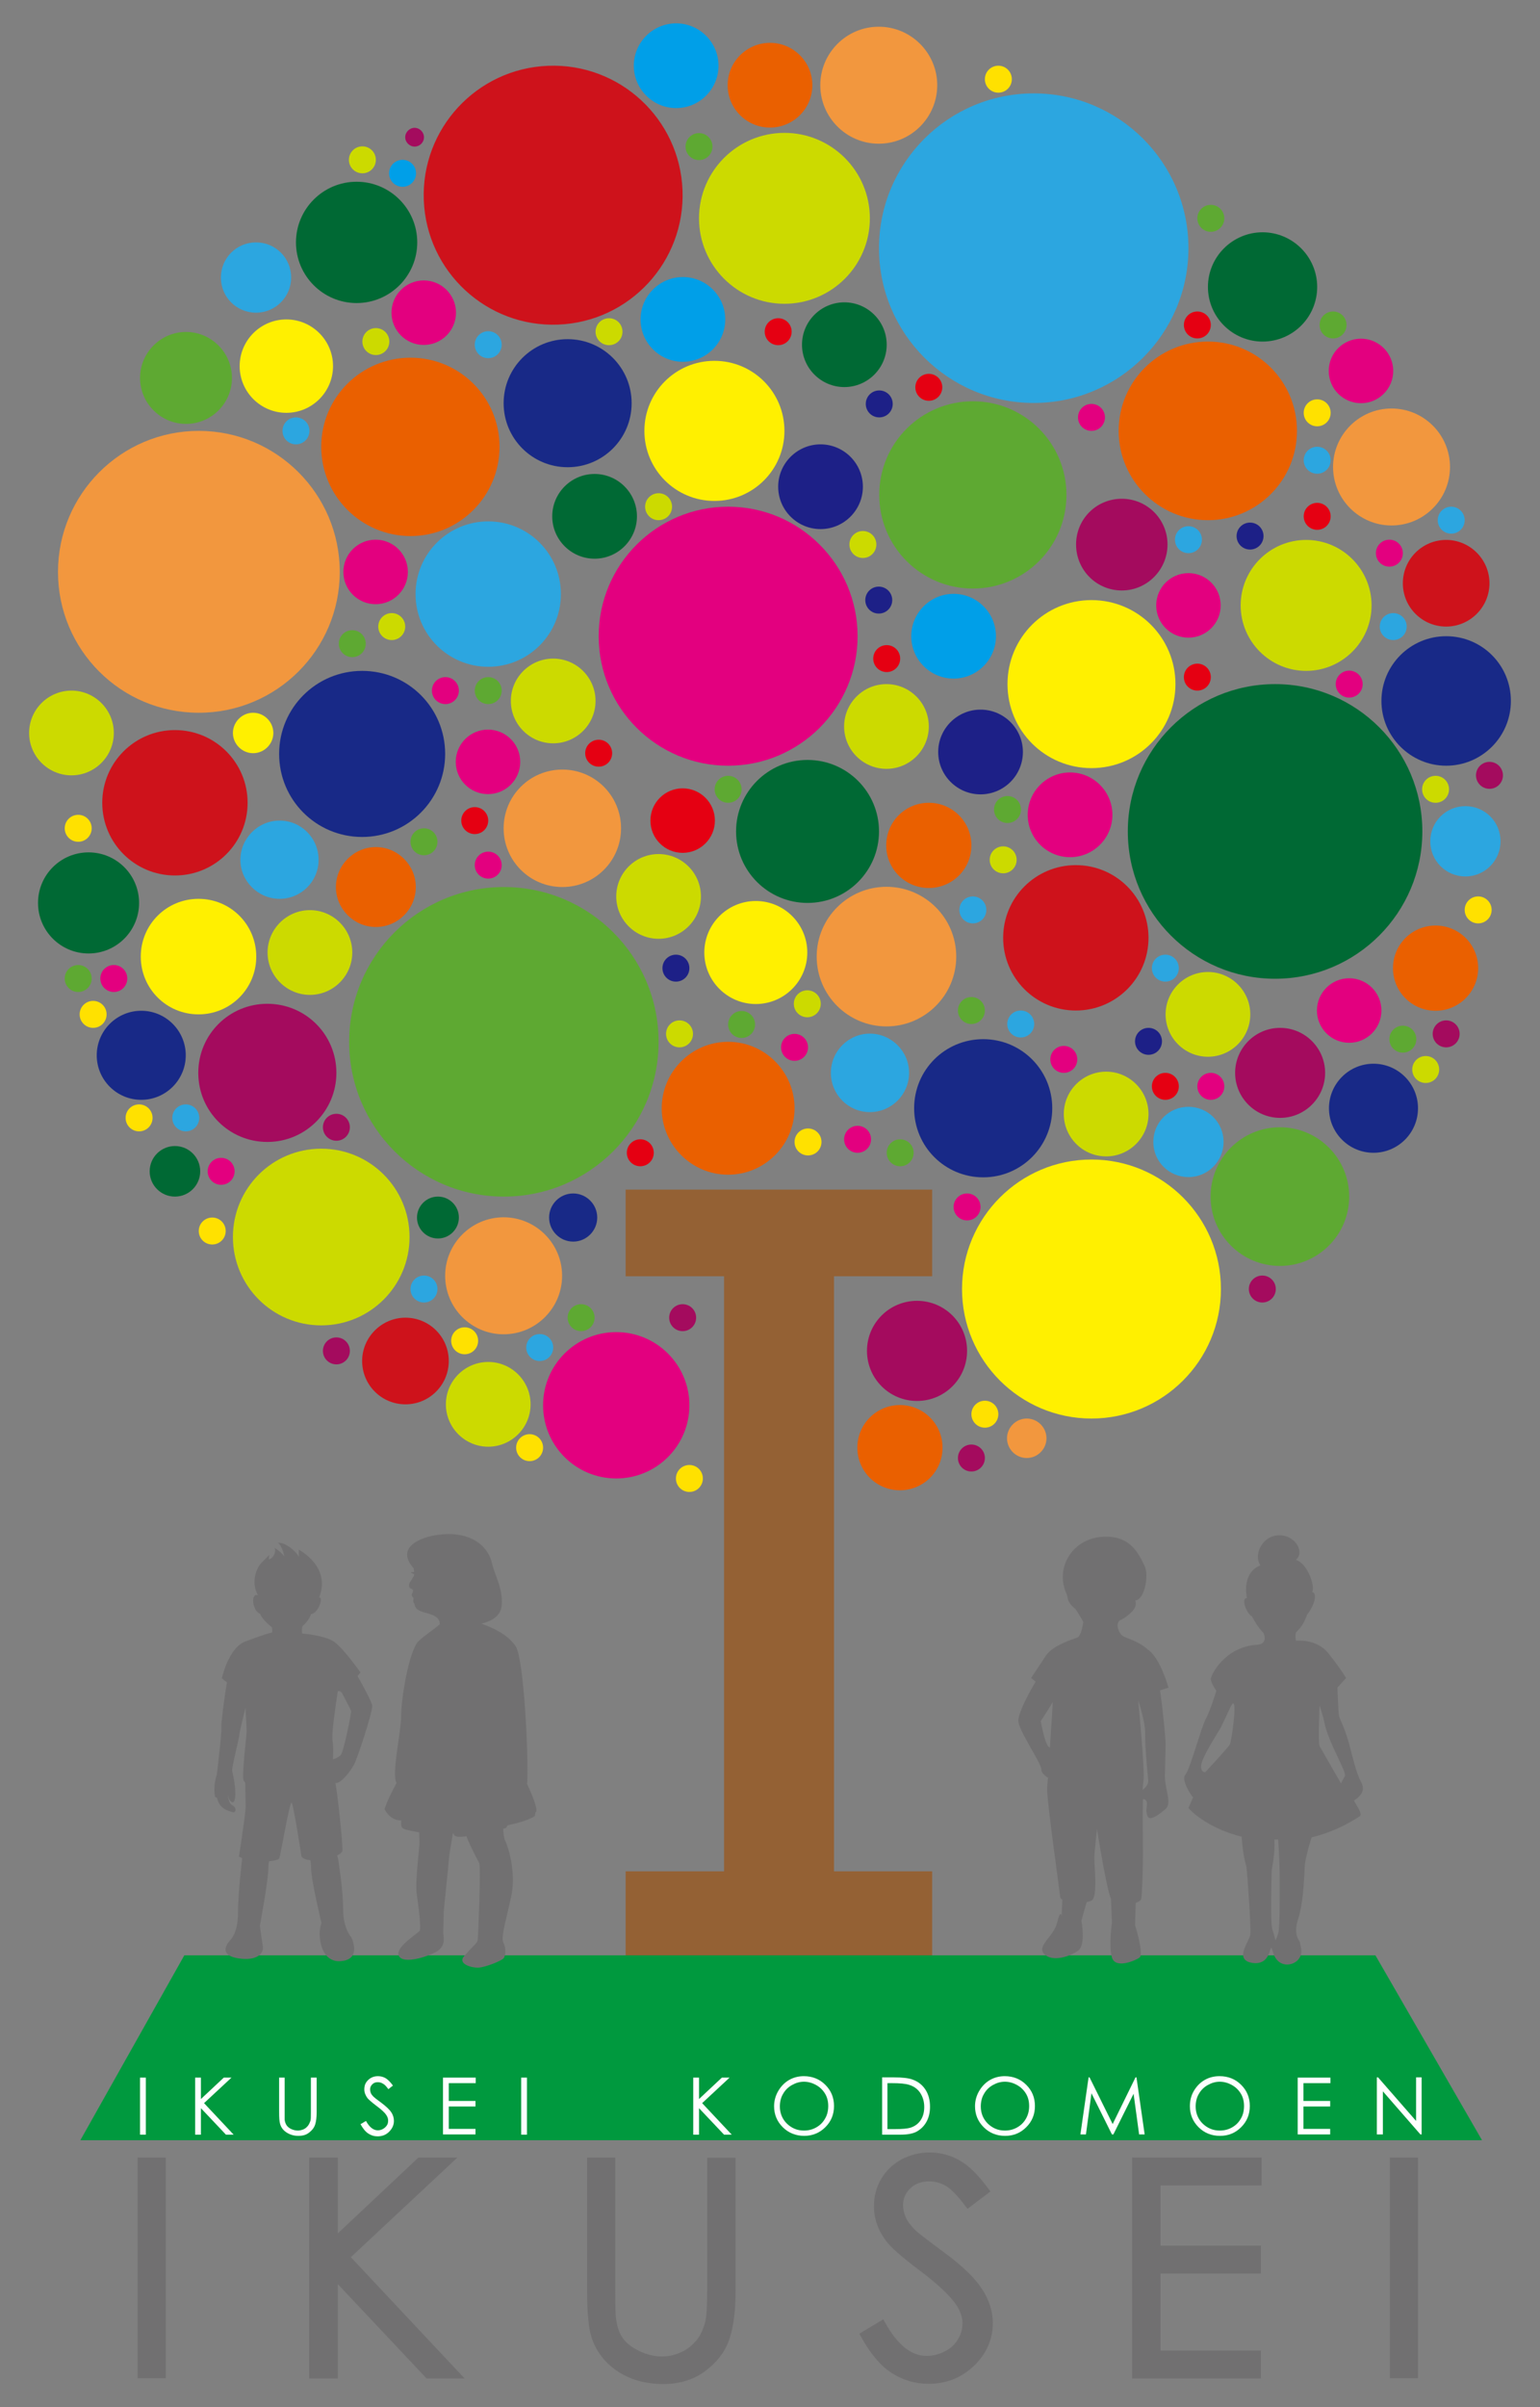 <?xml version="1.0" encoding="UTF-8"?>
<svg id="_レイヤー_1" data-name="レイヤー 1" xmlns="http://www.w3.org/2000/svg" viewBox="0 0 64 100">
  <rect x="0" y="0" width="64" height="100" fill="#808080" stroke="none"/>
  <defs>
    <style>
      .cls-1 {
        fill: #5ea932;
      }

      .cls-1, .cls-2, .cls-3, .cls-4, .cls-5, .cls-6, .cls-7, .cls-8, .cls-9, .cls-10, .cls-11, .cls-12, .cls-13, .cls-14, .cls-15, .cls-16, .cls-17, .cls-18, .cls-19 {
        stroke-width: 0px;
      }

      .cls-2 {
        fill: #717071;
      }

      .cls-3 {
        fill: #a40b5e;
      }

      .cls-4 {
        fill: #2ca6e0;
      }

      .cls-5 {
        fill: #182987;
      }

      .cls-6 {
        fill: #1d2087;
      }

      .cls-7 {
        fill: #e50012;
      }

      .cls-8 {
        fill: #ce121b;
      }

      .cls-9 {
        fill: #ccda00;
      }

      .cls-10 {
        fill: #e3007f;
      }

      .cls-11 {
        fill: #946134;
      }

      .cls-12 {
        fill: #fff;
      }

      .cls-13 {
        fill: #fff000;
      }

      .cls-14 {
        fill: #ffe100;
      }

      .cls-15 {
        fill: #ea6000;
      }

      .cls-16 {
        fill: #f2973e;
      }

      .cls-17 {
        fill: #00993e;
      }

      .cls-18 {
        fill: #009fe8;
      }

      .cls-19 {
        fill: #006934;
      }
    </style>
  </defs>
  <polygon class="cls-11" points="38.74 53.02 38.74 49.42 26 49.42 26 53.02 30.09 53.02 30.09 77.74 26 77.74 26 81.33 38.74 81.33 38.74 77.74 34.66 77.74 34.66 53.02 38.74 53.02"/>
  <path class="cls-5" d="m7.72,43.84c0,1.02-.83,1.85-1.85,1.85s-1.85-.83-1.85-1.85.83-1.85,1.85-1.85,1.85.83,1.85,1.85Z"/>
  <path class="cls-19" d="m8.32,48.66c0,.58-.47,1.05-1.05,1.05s-1.05-.47-1.05-1.05.47-1.05,1.05-1.05,1.05.47,1.05,1.05Z"/>
  <path class="cls-9" d="m17.02,51.39c0,2.03-1.64,3.67-3.67,3.67s-3.67-1.64-3.67-3.67,1.64-3.67,3.67-3.67,3.67,1.64,3.67,3.67Z"/>
  <path class="cls-3" d="m13.98,44.57c0,1.58-1.28,2.87-2.87,2.87s-2.87-1.28-2.87-2.87,1.28-2.87,2.87-2.87,2.87,1.28,2.87,2.87Z"/>
  <path class="cls-4" d="m49.39,10.31c0,3.55-2.88,6.43-6.43,6.43s-6.43-2.88-6.43-6.43,2.88-6.43,6.43-6.43,6.43,2.88,6.43,6.43Z"/>
  <path class="cls-19" d="m59.11,34.54c0,3.38-2.74,6.12-6.12,6.12s-6.12-2.74-6.12-6.12,2.74-6.12,6.12-6.12,6.12,2.74,6.12,6.12Z"/>
  <path class="cls-1" d="m27.37,43.28c0,3.55-2.88,6.43-6.43,6.43s-6.43-2.88-6.43-6.43,2.88-6.43,6.43-6.43,6.43,2.88,6.43,6.43Z"/>
  <path class="cls-16" d="m14.12,23.76c0,3.23-2.62,5.85-5.86,5.85s-5.85-2.62-5.85-5.85,2.62-5.86,5.85-5.86,5.86,2.62,5.86,5.86Z"/>
  <path class="cls-10" d="m35.64,26.43c0,2.97-2.41,5.38-5.38,5.38s-5.38-2.41-5.38-5.38,2.41-5.38,5.38-5.38,5.38,2.41,5.38,5.38Z"/>
  <path class="cls-4" d="m18.18,53.55c0,.31-.25.56-.56.56s-.56-.25-.56-.56.25-.56.56-.56.56.25.56.56Z"/>
  <circle class="cls-8" cx="22.99" cy="8.11" r="5.38" transform="translate(-.3 .9) rotate(-2.23)"/>
  <path class="cls-13" d="m50.74,53.55c0,2.97-2.41,5.38-5.38,5.38s-5.38-2.41-5.38-5.38,2.41-5.38,5.38-5.38,5.38,2.41,5.38,5.38Z"/>
  <path class="cls-19" d="m54.74,11.92c0,1.26-1.02,2.27-2.27,2.27s-2.27-1.02-2.27-2.27,1.02-2.27,2.27-2.27,2.27,1.02,2.27,2.27Z"/>
  <path class="cls-19" d="m5.78,37.51c0,1.16-.94,2.1-2.1,2.1s-2.1-.94-2.1-2.1.94-2.1,2.1-2.1,2.1.94,2.1,2.1Z"/>
  <path class="cls-15" d="m40.37,35.12c0,.98-.79,1.77-1.77,1.77s-1.77-.79-1.77-1.77.79-1.77,1.77-1.77,1.77.79,1.77,1.77Z"/>
  <path class="cls-19" d="m17.34,10.07c0,1.39-1.13,2.52-2.52,2.52s-2.52-1.13-2.52-2.52,1.13-2.52,2.52-2.52,2.52,1.13,2.52,2.52Z"/>
  <path class="cls-15" d="m61.43,40.22c0,.97-.79,1.77-1.77,1.77s-1.77-.79-1.77-1.77.79-1.77,1.77-1.77,1.77.79,1.77,1.77Z"/>
  <path class="cls-15" d="m39.17,60.14c0,.98-.79,1.77-1.77,1.77s-1.77-.79-1.77-1.77.79-1.77,1.77-1.77,1.77.79,1.77,1.77Z"/>
  <path class="cls-15" d="m33.02,46.04c0,1.52-1.24,2.76-2.76,2.76s-2.76-1.24-2.76-2.76,1.24-2.76,2.76-2.76,2.76,1.24,2.76,2.76Z"/>
  <path class="cls-15" d="m17.28,36.85c0,.92-.75,1.66-1.66,1.66s-1.66-.75-1.66-1.66.75-1.66,1.66-1.66,1.66.75,1.66,1.66Z"/>
  <path class="cls-15" d="m20.76,18.56c0,2.05-1.66,3.71-3.7,3.71s-3.71-1.66-3.71-3.71,1.66-3.7,3.71-3.7,3.7,1.66,3.7,3.7Z"/>
  <path class="cls-15" d="m53.9,17.9c0,2.05-1.66,3.71-3.7,3.71s-3.71-1.66-3.71-3.71,1.66-3.71,3.71-3.71,3.7,1.66,3.7,3.71Z"/>
  <path class="cls-19" d="m36.53,34.54c0,1.64-1.33,2.97-2.97,2.97s-2.97-1.33-2.97-2.97,1.33-2.97,2.97-2.97,2.97,1.33,2.97,2.97Z"/>
  <path class="cls-19" d="m19.07,50.58c0,.48-.39.87-.87.87s-.87-.39-.87-.87.39-.87.87-.87.87.39.87.87Z"/>
  <path class="cls-10" d="m28.65,58.38c0,1.68-1.36,3.04-3.04,3.04s-3.04-1.36-3.04-3.04,1.36-3.04,3.04-3.04,3.04,1.36,3.04,3.04Z"/>
  <path class="cls-10" d="m57.9,15.41c0,.74-.6,1.34-1.34,1.34s-1.34-.6-1.34-1.34.6-1.34,1.34-1.34,1.34.6,1.34,1.34Z"/>
  <path class="cls-10" d="m16.95,23.76c0,.74-.6,1.34-1.34,1.34s-1.34-.6-1.34-1.34.6-1.34,1.34-1.34,1.34.6,1.34,1.34Z"/>
  <path class="cls-10" d="m18.95,12.99c0,.74-.6,1.34-1.34,1.34s-1.34-.6-1.34-1.34.6-1.34,1.34-1.34,1.34.6,1.34,1.34Z"/>
  <path class="cls-10" d="m21.62,31.65c0,.74-.6,1.34-1.34,1.34s-1.34-.6-1.34-1.34.6-1.34,1.34-1.34,1.34.6,1.34,1.34Z"/>
  <path class="cls-10" d="m50.73,25.15c0,.74-.6,1.34-1.34,1.34s-1.34-.6-1.34-1.34.6-1.34,1.34-1.34,1.34.6,1.34,1.34Z"/>
  <path class="cls-7" d="m29.71,34.09c0,.74-.6,1.34-1.34,1.34s-1.34-.6-1.34-1.34.6-1.34,1.34-1.34,1.34.6,1.34,1.34Z"/>
  <path class="cls-10" d="m57.41,41.98c0,.74-.6,1.34-1.34,1.34s-1.34-.6-1.34-1.34.6-1.34,1.34-1.34,1.34.6,1.34,1.34Z"/>
  <path class="cls-5" d="m43.73,46.04c0,1.58-1.28,2.87-2.87,2.87s-2.87-1.28-2.87-2.87,1.28-2.87,2.87-2.87,2.87,1.28,2.87,2.87Z"/>
  <path class="cls-5" d="m24.82,50.58c0,.55-.45,1-1,1s-1-.45-1-1,.45-1,1-1,1,.45,1,1Z"/>
  <path class="cls-5" d="m58.93,46.04c0,1.02-.83,1.85-1.85,1.85s-1.85-.83-1.85-1.85.83-1.85,1.85-1.85,1.85.83,1.85,1.85Z"/>
  <path class="cls-5" d="m26.25,16.75c0,1.47-1.19,2.66-2.66,2.66s-2.66-1.19-2.66-2.66,1.19-2.66,2.66-2.66,2.66,1.19,2.66,2.66Z"/>
  <path class="cls-5" d="m62.79,29.12c0,1.49-1.21,2.69-2.69,2.69s-2.69-1.21-2.69-2.69,1.2-2.69,2.69-2.69,2.69,1.2,2.69,2.69Z"/>
  <path class="cls-5" d="m18.5,31.32c0,1.9-1.54,3.45-3.45,3.45s-3.45-1.54-3.45-3.45,1.54-3.45,3.45-3.45,3.45,1.54,3.45,3.45Z"/>
  <path class="cls-16" d="m60.26,19.4c0,1.34-1.09,2.43-2.43,2.43s-2.43-1.09-2.43-2.43,1.09-2.43,2.43-2.43,2.43,1.09,2.43,2.43Z"/>
  <path class="cls-16" d="m39.74,39.74c0,1.6-1.3,2.9-2.9,2.9s-2.9-1.3-2.9-2.9,1.3-2.9,2.9-2.9,2.9,1.3,2.9,2.9Z"/>
  <path class="cls-16" d="m23.36,53c0,1.34-1.09,2.43-2.43,2.43s-2.43-1.09-2.43-2.43,1.09-2.43,2.43-2.43,2.43,1.09,2.43,2.43Z"/>
  <path class="cls-16" d="m43.49,59.75c0,.45-.37.82-.82.82s-.82-.37-.82-.82.37-.82.82-.82.82.37.82.82Z"/>
  <path class="cls-16" d="m38.95,3.54c0,1.34-1.09,2.43-2.43,2.43s-2.43-1.09-2.43-2.43,1.09-2.43,2.43-2.43,2.43,1.09,2.43,2.43Z"/>
  <path class="cls-16" d="m25.81,34.41c0,1.35-1.09,2.44-2.44,2.44s-2.44-1.09-2.44-2.44,1.09-2.44,2.44-2.44,2.44,1.09,2.44,2.44Z"/>
  <path class="cls-13" d="m33.55,39.57c0,1.18-.96,2.14-2.14,2.14s-2.14-.96-2.14-2.14.96-2.14,2.14-2.14,2.14.96,2.14,2.14Z"/>
  <path class="cls-13" d="m13.84,15.21c0,1.07-.87,1.94-1.94,1.94s-1.94-.87-1.94-1.94.87-1.94,1.94-1.94,1.94.87,1.94,1.94Z"/>
  <path class="cls-13" d="m48.85,28.42c0,1.93-1.56,3.49-3.49,3.49s-3.49-1.56-3.49-3.49,1.56-3.49,3.49-3.49,3.49,1.56,3.49,3.49Z"/>
  <path class="cls-13" d="m43.7,27.58c0,.46-.38.84-.84.84s-.84-.38-.84-.84.38-.84.84-.84.84.38.84.84Z"/>
  <path class="cls-13" d="m11.36,30.45c0,.46-.38.84-.84.84s-.84-.38-.84-.84.38-.84.84-.84.84.38.84.84Z"/>
  <path class="cls-13" d="m10.65,39.74c0,1.33-1.07,2.4-2.4,2.4s-2.4-1.07-2.4-2.4,1.07-2.4,2.4-2.4,2.4,1.07,2.4,2.4Z"/>
  <path class="cls-9" d="m36.15,9.07c0,1.96-1.59,3.55-3.55,3.55s-3.55-1.59-3.55-3.55,1.59-3.55,3.55-3.55,3.55,1.59,3.55,3.55Z"/>
  <path class="cls-9" d="m34.11,41.7c0,.31-.25.56-.56.56s-.56-.25-.56-.56.25-.56.56-.56.56.25.56.56Z"/>
  <path class="cls-9" d="m59.81,44.43c0,.31-.25.56-.56.56s-.56-.25-.56-.56.25-.56.56-.56.56.25.56.56Z"/>
  <path class="cls-9" d="m60.22,32.79c0,.31-.25.56-.56.56s-.56-.25-.56-.56.25-.56.56-.56.56.25.56.56Z"/>
  <path class="cls-9" d="m4.73,30.45c0,.97-.79,1.76-1.76,1.76s-1.76-.79-1.76-1.76.79-1.76,1.76-1.76,1.76.79,1.76,1.76Z"/>
  <path class="cls-9" d="m14.64,39.57c0,.97-.79,1.76-1.76,1.76s-1.76-.79-1.76-1.76.79-1.76,1.76-1.76,1.76.79,1.76,1.76Z"/>
  <path class="cls-9" d="m57,25.15c0,1.5-1.22,2.72-2.72,2.72s-2.72-1.22-2.72-2.72,1.22-2.72,2.72-2.72,2.72,1.22,2.72,2.72Z"/>
  <path class="cls-1" d="m44.32,20.56c0,2.15-1.74,3.89-3.89,3.89s-3.89-1.74-3.89-3.89,1.74-3.89,3.89-3.89,3.89,1.74,3.89,3.89Z"/>
  <path class="cls-1" d="m56.07,49.71c0,1.59-1.29,2.88-2.88,2.88s-2.88-1.29-2.88-2.88,1.29-2.88,2.88-2.88,2.88,1.29,2.88,2.88Z"/>
  <path class="cls-1" d="m9.64,15.7c0,1.06-.86,1.91-1.91,1.91s-1.91-.86-1.91-1.91.86-1.91,1.91-1.91,1.91.86,1.91,1.91Z"/>
  <path class="cls-3" d="m55.07,44.57c0,1.03-.84,1.87-1.87,1.87s-1.87-.84-1.87-1.87.84-1.87,1.87-1.87,1.87.84,1.87,1.87Z"/>
  <path class="cls-3" d="m40.19,56.12c0,1.15-.93,2.08-2.08,2.08s-2.08-.93-2.08-2.08.93-2.08,2.08-2.08,2.08.93,2.08,2.08Z"/>
  <path class="cls-3" d="m48.52,22.62c0,1.05-.85,1.91-1.9,1.91s-1.9-.85-1.9-1.91.85-1.9,1.9-1.9,1.9.85,1.9,1.9Z"/>
  <path class="cls-8" d="m47.73,38.96c0,1.67-1.35,3.02-3.02,3.02s-3.02-1.35-3.02-3.02,1.35-3.02,3.02-3.02,3.02,1.35,3.02,3.02Z"/>
  <path class="cls-8" d="m10.29,33.35c0,1.67-1.35,3.02-3.02,3.02s-3.02-1.35-3.02-3.02,1.35-3.02,3.02-3.02,3.02,1.35,3.02,3.02Z"/>
  <path class="cls-8" d="m18.65,56.54c0,.99-.8,1.8-1.8,1.8s-1.8-.81-1.8-1.8.81-1.8,1.8-1.8,1.8.8,1.8,1.8Z"/>
  <path class="cls-8" d="m61.9,24.23c0,.99-.81,1.8-1.8,1.8s-1.8-.8-1.8-1.8.81-1.8,1.8-1.8,1.8.81,1.8,1.8Z"/>
  <path class="cls-4" d="m23.31,24.68c0,1.67-1.35,3.02-3.02,3.02s-3.02-1.35-3.02-3.02,1.35-3.02,3.02-3.02,3.02,1.35,3.02,3.02Z"/>
  <path class="cls-4" d="m13.24,35.72c0,.9-.73,1.62-1.62,1.62s-1.63-.73-1.63-1.62.73-1.63,1.63-1.63,1.62.73,1.62,1.63Z"/>
  <path class="cls-4" d="m37.78,44.57c0,.9-.73,1.63-1.63,1.63s-1.62-.73-1.62-1.63.73-1.63,1.62-1.63,1.63.73,1.63,1.63Z"/>
  <path class="cls-4" d="m62.36,34.95c0,.8-.65,1.46-1.46,1.46s-1.46-.65-1.46-1.46.65-1.46,1.46-1.46,1.46.65,1.46,1.46Z"/>
  <path class="cls-4" d="m50.85,47.44c0,.8-.65,1.46-1.46,1.46s-1.46-.65-1.46-1.46.65-1.46,1.46-1.46,1.46.65,1.46,1.46Z"/>
  <path class="cls-4" d="m12.1,11.53c0,.8-.65,1.46-1.46,1.46s-1.46-.65-1.46-1.46.65-1.46,1.46-1.46,1.46.65,1.46,1.46Z"/>
  <path class="cls-13" d="m32.6,17.9c0,1.61-1.3,2.91-2.91,2.91s-2.91-1.3-2.91-2.91,1.3-2.91,2.91-2.91,2.91,1.3,2.91,2.91Z"/>
  <path class="cls-9" d="m27.93,21.05c0,.31-.25.56-.56.56s-.56-.25-.56-.56.25-.56.56-.56.56.25.56.56Z"/>
  <path class="cls-9" d="m42.25,35.72c0,.31-.25.56-.56.56s-.56-.25-.56-.56.25-.56.56-.56.56.25.56.56Z"/>
  <path class="cls-9" d="m36.42,22.62c0,.31-.25.56-.56.56s-.56-.25-.56-.56.25-.56.56-.56.56.25.56.56Z"/>
  <path class="cls-6" d="m37.08,24.93c0,.31-.25.56-.56.56s-.56-.25-.56-.56.25-.56.56-.56.56.25.56.56Z"/>
  <path class="cls-6" d="m37.1,16.78c0,.31-.25.56-.56.56s-.56-.25-.56-.56.25-.56.56-.56.56.25.56.56Z"/>
  <path class="cls-6" d="m48.29,43.26c0,.31-.25.56-.56.56s-.56-.25-.56-.56.25-.56.56-.56.56.25.56.56Z"/>
  <path class="cls-6" d="m28.65,40.22c0,.31-.25.56-.56.56s-.56-.25-.56-.56.25-.56.56-.56.56.25.56.56Z"/>
  <path class="cls-6" d="m52.51,22.27c0,.31-.25.56-.56.56s-.56-.25-.56-.56.25-.56.56-.56.56.25.56.56Z"/>
  <path class="cls-9" d="m25.87,13.78c0,.31-.25.56-.56.56s-.56-.25-.56-.56.25-.56.56-.56.56.25.56.56Z"/>
  <path class="cls-9" d="m16.18,14.19c0,.31-.25.56-.56.56s-.56-.25-.56-.56.25-.56.56-.56.56.25.56.56Z"/>
  <path class="cls-9" d="m16.84,26.03c0,.31-.25.56-.56.56s-.56-.25-.56-.56.25-.56.56-.56.56.25.56.56Z"/>
  <path class="cls-9" d="m28.8,42.95c0,.31-.25.56-.56.56s-.56-.25-.56-.56.25-.56.56-.56.56.25.56.56Z"/>
  <path class="cls-9" d="m15.62,6.64c0,.31-.25.56-.56.56s-.56-.25-.56-.56.25-.56.56-.56.56.25.56.56Z"/>
  <path class="cls-18" d="m17.29,7.2c0,.31-.25.56-.56.56s-.56-.25-.56-.56.25-.56.56-.56.56.25.56.56Z"/>
  <path class="cls-3" d="m17.62,5.7c0,.22-.18.39-.39.39s-.39-.18-.39-.39.18-.39.39-.39.39.18.39.39Z"/>
  <path class="cls-3" d="m53.02,53.55c0,.31-.25.56-.56.56s-.56-.25-.56-.56.25-.56.56-.56.56.25.56.56Z"/>
  <path class="cls-3" d="m60.66,42.95c0,.31-.25.56-.56.56s-.56-.25-.56-.56.25-.56.56-.56.56.25.56.56Z"/>
  <path class="cls-3" d="m62.46,32.21c0,.31-.25.56-.56.56s-.56-.25-.56-.56.25-.56.56-.56.56.25.56.56Z"/>
  <path class="cls-1" d="m58.86,43.17c0,.31-.25.56-.56.56s-.56-.25-.56-.56.25-.56.56-.56.56.25.56.56Z"/>
  <path class="cls-1" d="m3.81,40.65c0,.31-.25.56-.56.56s-.56-.25-.56-.56.25-.56.56-.56.56.25.56.56Z"/>
  <path class="cls-3" d="m40.93,60.57c0,.31-.25.56-.56.56s-.56-.25-.56-.56.25-.56.56-.56.56.25.56.56Z"/>
  <path class="cls-3" d="m28.93,54.74c0,.31-.25.56-.56.56s-.56-.25-.56-.56.25-.56.56-.56.56.25.56.56Z"/>
  <path class="cls-3" d="m14.54,56.12c0,.31-.25.56-.56.56s-.56-.25-.56-.56.25-.56.56-.56.56.25.56.56Z"/>
  <path class="cls-3" d="m14.54,46.83c0,.31-.25.56-.56.56s-.56-.25-.56-.56.25-.56.56-.56.56.25.56.56Z"/>
  <path class="cls-9" d="m38.6,30.18c0,.97-.79,1.76-1.76,1.76s-1.76-.79-1.76-1.76.79-1.76,1.76-1.76,1.76.79,1.76,1.76Z"/>
  <path class="cls-9" d="m29.13,37.24c0,.97-.79,1.76-1.76,1.76s-1.76-.79-1.76-1.76.79-1.76,1.76-1.76,1.76.79,1.76,1.76Z"/>
  <path class="cls-9" d="m22.05,58.34c0,.97-.79,1.76-1.76,1.76s-1.76-.79-1.76-1.76.79-1.76,1.76-1.76,1.76.79,1.76,1.76Z"/>
  <path class="cls-10" d="m46.23,33.85c0,.97-.79,1.76-1.76,1.76s-1.76-.79-1.76-1.76.79-1.76,1.76-1.76,1.76.79,1.76,1.76Z"/>
  <path class="cls-18" d="m41.39,26.43c0,.97-.79,1.76-1.76,1.76s-1.76-.79-1.76-1.76.79-1.76,1.76-1.76,1.76.79,1.76,1.76Z"/>
  <path class="cls-18" d="m30.14,13.27c0,.97-.79,1.76-1.76,1.76s-1.76-.79-1.76-1.76.79-1.76,1.76-1.76,1.76.79,1.76,1.76Z"/>
  <path class="cls-18" d="m29.86,2.73c0,.97-.79,1.76-1.76,1.76s-1.76-.79-1.76-1.76.79-1.76,1.76-1.76,1.76.79,1.76,1.76Z"/>
  <path class="cls-15" d="m33.76,3.54c0,.97-.79,1.76-1.76,1.76s-1.76-.79-1.76-1.76.79-1.76,1.76-1.76,1.76.79,1.76,1.76Z"/>
  <path class="cls-6" d="m35.86,20.22c0,.97-.79,1.76-1.76,1.76s-1.76-.79-1.76-1.76.79-1.76,1.76-1.76,1.76.79,1.76,1.76Z"/>
  <path class="cls-6" d="m42.51,31.24c0,.97-.79,1.76-1.76,1.76s-1.76-.79-1.76-1.76.79-1.76,1.76-1.76,1.76.79,1.76,1.76Z"/>
  <path class="cls-19" d="m36.85,14.32c0,.97-.79,1.76-1.76,1.76s-1.76-.79-1.76-1.76.79-1.76,1.76-1.76,1.76.79,1.76,1.76Z"/>
  <path class="cls-19" d="m26.47,21.45c0,.97-.79,1.76-1.76,1.76s-1.76-.79-1.76-1.76.79-1.76,1.76-1.76,1.76.79,1.76,1.76Z"/>
  <path class="cls-9" d="m51.96,42.14c0,.97-.79,1.76-1.76,1.76s-1.76-.79-1.76-1.76.79-1.76,1.76-1.76,1.76.79,1.76,1.76Z"/>
  <path class="cls-9" d="m47.73,46.28c0,.97-.79,1.76-1.76,1.76s-1.76-.79-1.76-1.76.79-1.76,1.76-1.76,1.76.79,1.76,1.76Z"/>
  <path class="cls-9" d="m24.75,29.12c0,.97-.79,1.76-1.76,1.76s-1.76-.79-1.76-1.76.79-1.76,1.76-1.76,1.76.79,1.76,1.76Z"/>
  <path class="cls-1" d="m42.43,33.63c0,.31-.25.56-.56.56s-.56-.25-.56-.56.25-.56.56-.56.56.25.56.56Z"/>
  <path class="cls-1" d="m20.85,28.69c0,.31-.25.56-.56.56s-.56-.25-.56-.56.25-.56.56-.56.56.25.56.56Z"/>
  <path class="cls-1" d="m30.82,32.79c0,.31-.25.56-.56.56s-.56-.25-.56-.56.25-.56.56-.56.56.25.56.56Z"/>
  <path class="cls-1" d="m50.88,9.07c0,.31-.25.56-.56.56s-.56-.25-.56-.56.25-.56.56-.56.56.25.56.56Z"/>
  <path class="cls-14" d="m55.3,17.15c0,.31-.25.56-.56.56s-.56-.25-.56-.56.25-.56.56-.56.56.25.56.56Z"/>
  <path class="cls-14" d="m61.99,37.8c0,.31-.25.56-.56.56s-.56-.25-.56-.56.25-.56.56-.56.56.25.56.56Z"/>
  <path class="cls-14" d="m41.49,58.75c0,.31-.25.56-.56.56s-.56-.25-.56-.56.25-.56.56-.56.56.25.56.56Z"/>
  <path class="cls-14" d="m29.21,61.42c0,.31-.25.56-.56.56s-.56-.25-.56-.56.25-.56.56-.56.56.25.56.56Z"/>
  <path class="cls-14" d="m22.57,60.14c0,.31-.25.56-.56.56s-.56-.25-.56-.56.25-.56.56-.56.56.25.56.56Z"/>
  <path class="cls-14" d="m19.87,55.7c0,.31-.25.56-.56.56s-.56-.25-.56-.56.25-.56.56-.56.56.25.56.56Z"/>
  <path class="cls-14" d="m9.38,51.14c0,.31-.25.56-.56.56s-.56-.25-.56-.56.25-.56.56-.56.56.25.56.56Z"/>
  <path class="cls-14" d="m6.34,46.44c0,.31-.25.56-.56.56s-.56-.25-.56-.56.25-.56.56-.56.56.25.56.56Z"/>
  <path class="cls-14" d="m4.43,42.14c0,.31-.25.56-.56.56s-.56-.25-.56-.56.25-.56.56-.56.56.25.56.56Z"/>
  <path class="cls-14" d="m3.81,34.41c0,.31-.25.56-.56.56s-.56-.25-.56-.56.25-.56.56-.56.56.25.56.56Z"/>
  <path class="cls-14" d="m42.05,3.29c0,.31-.25.56-.56.56s-.56-.25-.56-.56.25-.56.56-.56.56.25.56.56Z"/>
  <path class="cls-1" d="m24.71,54.74c0,.31-.25.56-.56.56s-.56-.25-.56-.56.25-.56.56-.56.56.25.56.56Z"/>
  <path class="cls-1" d="m37.97,47.89c0,.31-.25.56-.56.56s-.56-.25-.56-.56.25-.56.56-.56.56.25.56.56Z"/>
  <path class="cls-1" d="m31.38,42.56c0,.31-.25.56-.56.56s-.56-.25-.56-.56.25-.56.56-.56.56.25.56.56Z"/>
  <path class="cls-1" d="m18.18,34.97c0,.31-.25.56-.56.56s-.56-.25-.56-.56.25-.56.56-.56.56.25.56.56Z"/>
  <path class="cls-1" d="m55.96,13.5c0,.31-.25.56-.56.56s-.56-.25-.56-.56.25-.56.56-.56.56.25.56.56Z"/>
  <path class="cls-1" d="m40.93,41.98c0,.31-.25.56-.56.56s-.56-.25-.56-.56.25-.56.56-.56.56.25.56.56Z"/>
  <path class="cls-1" d="m15.2,26.74c0,.31-.25.56-.56.56s-.56-.25-.56-.56.25-.56.56-.56.56.25.56.56Z"/>
  <path class="cls-1" d="m29.61,6.09c0,.31-.25.56-.56.56s-.56-.25-.56-.56.25-.56.56-.56.56.25.56.56Z"/>
  <path class="cls-4" d="m22.99,55.98c0,.31-.25.56-.56.56s-.56-.25-.56-.56.25-.56.56-.56.56.25.56.56Z"/>
  <path class="cls-4" d="m42.98,42.54c0,.31-.25.56-.56.56s-.56-.25-.56-.56.25-.56.56-.56.56.25.56.56Z"/>
  <path class="cls-4" d="m40.99,37.8c0,.31-.25.56-.56.56s-.56-.25-.56-.56.25-.56.56-.56.56.25.56.56Z"/>
  <path class="cls-4" d="m20.85,14.32c0,.31-.25.56-.56.56s-.56-.25-.56-.56.25-.56.56-.56.56.25.56.56Z"/>
  <path class="cls-4" d="m58.46,26.03c0,.31-.25.56-.56.56s-.56-.25-.56-.56.25-.56.56-.56.56.25.56.56Z"/>
  <path class="cls-4" d="m49.95,22.42c0,.31-.25.56-.56.56s-.56-.25-.56-.56.25-.56.56-.56.56.25.56.56Z"/>
  <path class="cls-4" d="m55.3,19.12c0,.31-.25.56-.56.56s-.56-.25-.56-.56.25-.56.56-.56.56.25.56.56Z"/>
  <path class="cls-4" d="m60.87,21.61c0,.31-.25.56-.56.56s-.56-.25-.56-.56.25-.56.56-.56.56.25.56.56Z"/>
  <path class="cls-4" d="m12.86,17.9c0,.31-.25.56-.56.56s-.56-.25-.56-.56.25-.56.56-.56.56.25.56.56Z"/>
  <path class="cls-4" d="m8.28,46.44c0,.31-.25.56-.56.56s-.56-.25-.56-.56.25-.56.56-.56.56.25.56.56Z"/>
  <path class="cls-10" d="m33.58,43.51c0,.31-.25.56-.56.56s-.56-.25-.56-.56.25-.56.56-.56.56.25.56.56Z"/>
  <path class="cls-10" d="m19.07,28.69c0,.31-.25.56-.56.56s-.56-.25-.56-.56.25-.56.56-.56.56.25.56.56Z"/>
  <path class="cls-10" d="m58.3,22.98c0,.31-.25.56-.56.56s-.56-.25-.56-.56.25-.56.56-.56.56.25.56.56Z"/>
  <path class="cls-10" d="m50.88,45.13c0,.31-.25.56-.56.56s-.56-.25-.56-.56.25-.56.56-.56.56.25.56.56Z"/>
  <path class="cls-10" d="m44.77,44.01c0,.31-.25.56-.56.56s-.56-.25-.56-.56.25-.56.56-.56.56.25.56.56Z"/>
  <path class="cls-10" d="m40.75,50.14c0,.31-.25.56-.56.56s-.56-.25-.56-.56.25-.56.56-.56.56.25.56.56Z"/>
  <path class="cls-10" d="m9.75,48.66c0,.31-.25.56-.56.56s-.56-.25-.56-.56.25-.56.56-.56.56.25.56.56Z"/>
  <path class="cls-10" d="m5.29,40.65c0,.31-.25.56-.56.56s-.56-.25-.56-.56.25-.56.56-.56.56.25.56.56Z"/>
  <path class="cls-10" d="m45.92,17.34c0,.31-.25.56-.56.56s-.56-.25-.56-.56.25-.56.56-.56.56.25.56.56Z"/>
  <path class="cls-10" d="m56.63,28.42c0,.31-.25.56-.56.56s-.56-.25-.56-.56.25-.56.56-.56.56.25.56.56Z"/>
  <path class="cls-10" d="m20.85,35.94c0,.31-.25.56-.56.56s-.56-.25-.56-.56.25-.56.56-.56.56.25.56.56Z"/>
  <path class="cls-7" d="m20.29,34.09c0,.31-.25.56-.56.56s-.56-.25-.56-.56.25-.56.56-.56.56.25.56.56Z"/>
  <path class="cls-7" d="m37.41,27.36c0,.31-.25.56-.56.56s-.56-.25-.56-.56.25-.56.56-.56.56.25.56.56Z"/>
  <path class="cls-7" d="m32.9,13.78c0,.31-.25.56-.56.56s-.56-.25-.56-.56.25-.56.56-.56.56.25.56.56Z"/>
  <path class="cls-7" d="m27.17,47.89c0,.31-.25.56-.56.56s-.56-.25-.56-.56.25-.56.56-.56.56.25.56.56Z"/>
  <path class="cls-7" d="m48.99,45.13c0,.31-.25.56-.56.56s-.56-.25-.56-.56.25-.56.56-.56.56.25.56.56Z"/>
  <path class="cls-7" d="m50.32,28.13c0,.31-.25.56-.56.56s-.56-.25-.56-.56.25-.56.56-.56.56.25.56.56Z"/>
  <path class="cls-7" d="m55.3,21.45c0,.31-.25.56-.56.56s-.56-.25-.56-.56.25-.56.56-.56.56.25.56.56Z"/>
  <path class="cls-10" d="m36.2,47.33c0,.31-.25.56-.56.56s-.56-.25-.56-.56.25-.56.56-.56.56.25.56.56Z"/>
  <path class="cls-14" d="m34.14,47.44c0,.31-.25.56-.56.56s-.56-.25-.56-.56.25-.56.56-.56.56.25.56.56Z"/>
  <path class="cls-4" d="m48.99,40.22c0,.31-.25.56-.56.56s-.56-.25-.56-.56.25-.56.56-.56.56.25.56.56Z"/>
  <path class="cls-7" d="m39.16,16.09c0,.31-.25.56-.56.56s-.56-.25-.56-.56.25-.56.56-.56.56.25.56.56Z"/>
  <path class="cls-7" d="m50.32,13.5c0,.31-.25.56-.56.56s-.56-.25-.56-.56.25-.56.56-.56.56.25.56.56Z"/>
  <path class="cls-7" d="m25.44,31.29c0,.31-.25.56-.56.56s-.56-.25-.56-.56.25-.56.56-.56.56.25.56.56Z"/>
  <polygon class="cls-17" points="57.16 81.23 7.66 81.23 3.34 88.91 61.59 88.91 57.16 81.23"/>
  <path class="cls-2" d="m21.91,74.1c.06-1.33-.15-5.23-.48-5.71-.36-.52-.95-.76-1.42-.94.28-.07.8-.24.84-.76.06-.7-.29-1.25-.4-1.73-.1-.48-.5-1.08-1.46-1.21-.93-.13-2.76.33-1.8,1.4,0,.05.02.1.02.15-.03,0-.06.02-.1.01-.09,0,.02.06.1.08,0,.04-.01.08-.03.11-.09.16-.15.23-.17.29-.01.05-.04.17.08.21.12.04.07.14.03.21-.03.06,0,.11.05.15.04.04-.03.16.03.23.06.08.01.2.21.31.2.12.73.14.84.43.02.05.02.09.03.14-.2.19-.57.42-.87.69-.42.39-.74,2.43-.74,3.14,0,.67-.41,2.4-.19,2.77-.19.35-.38.72-.5,1.09.29.53.7.46.7.46,0,0-.05.27.07.34.09.06.5.13.67.16.01.27.02.51,0,.62-.02.31-.17,1.47-.1,1.95.07.48.19,1.41.12,1.52-.07.11-1.02.68-.87,1.03.15.35,1.02.11,1.51-.13.49-.24.34-.66.34-.81s.02-.79.02-.86.19-1.87.22-2.24c.01-.17.09-.6.16-1.03.02,0,.03-.02.03-.02,0,0-.05.2.39.15.05,0,.1-.01.14-.02.22.55.49,1.02.54,1.13.07.18-.05,3.12-.07,3.21-.02.09-.27.31-.56.64-.29.33.32.5.61.48.29-.02.97-.29,1.04-.4.07-.11.1-.4-.02-.64-.12-.24.15-1.05.34-2,.19-.94-.15-2.02-.27-2.24-.04-.08-.07-.28-.08-.49.04,0,.09-.02.13-.04l.05-.1s.85-.17,1.14-.39l.02-.15c.13-.01-.05-.57-.37-1.23Z"/>
  <path class="cls-2" d="m9.02,74.69c.1.47.48.54.64.59.16.05.18-.19,0-.28-.18-.09-.19-.46-.19-.46,0,0,.02.15.07.23.05.07.18.24.23-.09.05-.34-.09-.98-.12-1.11-.03-.13.29-1.35.3-1.52,0-.08.13-.59.25-1.11.03.44.05.93.05,1,0,.13-.22,1.91-.12,2.04.04.04.05.06.06.07,0,.13.02.75.02,1,0,.28-.28,2.08-.28,2.08l.13.06s0,0,0,0v.05s-.17,1.41-.17,2.24-.32,1.12-.32,1.12c0,0-.63.62.37.76.71.1,1.04-.18.98-.53-.06-.35-.12-.83-.12-.83,0,0,.35-1.88.35-2.36,0-.09.01-.21.03-.32.23-.02.41-.06.43-.13.06-.17.43-2.38.51-2.3.08.08.41,2.24.41,2.24.07.09.2.13.37.15.02.13.03.25.03.35,0,.47.43,2.26.43,2.26,0,0-.1.23-.07.59.05.53.3,1.12,1.02.97.7-.15.29-.97.29-.97,0,0-.34-.35-.34-1.17s-.21-2.09-.21-2.09l-.04-.14c.13-.06.21-.13.22-.2.02-.28-.2-2.35-.29-2.81.23.04.62-.49.76-.74.15-.25.79-2.23.77-2.47-.02-.16-.39-.84-.61-1.23.07-.09.12-.15.12-.15,0,0-.68-.98-1.1-1.28-.29-.2-.91-.3-1.32-.34-.03-.13,0-.23,0-.27,0-.07.23-.16.37-.54.28,0,.54-.73.33-.68.52-1.29-.84-1.99-.84-1.99v.3c-.09-.21-.54-.61-.87-.59.19.14.26.56.26.56,0,0-.14-.19-.4-.35.07.12,0,.4-.24.49l.02-.19s-.14.14-.33.33c-.19.19-.45.8-.14,1.34-.31-.12-.24.66.09.77.09.26.49.56.49.56,0,0,.02.1.01.22-.36.08-.72.23-1.11.37-.7.25-.98,1.53-.98,1.53,0,0,.09.08.21.17-.12.72-.25,1.75-.23,1.86.03.17-.19,1.98-.19,1.98,0,0-.17.45-.07.92Zm4.82-1.61c0-.12.03-.5-.02-.77-.06-.32.22-2.06.22-2.06,0,0,.17,0,.11.06.01,0,.03-.02.04-.02.17.32.39.74.4.79.02.06-.3,1.68-.43,1.83-.07.08-.19.13-.32.18Z"/>
  <path class="cls-2" d="m43.55,73.87c-.02.21-.03.36-.03.42-.04.36.51,4.22.54,4.51,0,.05.04.09.09.12l-.03.67s-.05-.29-.19.29c-.14.58-.87.96-.53,1.3.34.34,1.06.1,1.4-.14.34-.24.14-1.25.14-1.25l.22-.77c.09-.02.16-.04.21-.07.25-.14.11-1.41.11-1.73s.11-1.23.11-1.23c0,0,.39,2.48.58,2.89l.04,1s-.14.96,0,1.44c.14.48.96.14,1.15,0,.19-.14-.19-1.35-.19-1.35l.03-.92c.13-.04.22-.11.23-.18.04-.25.07-1.34.07-1.88,0-.38-.02-1.48,0-2.25.03,0,.05,0,.1.03.14.11.01.35.05.53.04.18.05.48.79-.15.27-.23-.02-.81-.03-1.34,0-.21.03-1.01.03-1.37,0-.23-.1-1.3-.23-2.22l.35-.11s-.34-1.25-.87-1.59c0,0,0,0,0,0-.35-.33-.89-.47-1.02-.55-.18-.11-.32-.5-.14-.65.25-.11.43-.29.43-.29,0,0,.33-.25.22-.54.4-.04.56-1.05.4-1.41-.29-.61-.65-1.34-1.84-1.23-1.19.11-1.91,1.3-1.41,2.38.07.18,0,.32.36.61.11.14.33.54.33.54,0,0-.07.58-.25.65-.18.07-1.05.32-1.33.79l-.59.89.19.15c-.24.4-.68,1.2-.72,1.59-.04.39.96,1.78.96,2.07,0,.12.13.25.3.35Zm3.94.49c0-.16.02-.29.03-.36.07-.43-.22-3.37-.22-3.37,0,0,.3.9.29,1.37-.01.7.13,1.89.13,2,0,.13-.11.25-.23.36Zm-3.95-1.85c-.14-.19-.29-1.01-.29-1.01,0,0,.26-.38.5-.79-.02.45-.07,1.2-.12,1.9-.04-.04-.08-.07-.1-.1Z"/>
  <path class="cls-2" d="m49.59,74.65l-.2.46c.3.35,1.1.92,2.21,1.19.07.92.18,1.15.2,1.25.03.19.2,2.54.16,2.82-.03.28-.73,1.08.13,1.18.86.09.63-1.09.82-.43.2.65.82.56,1.05.28.23-.28.07-.56.07-.68s-.32-.29-.07-1.04c.16-.49.23-1.31.26-2.11,0-.19.14-.8.29-1.24,1.11-.27,1.87-.8,1.99-.87.16-.1-.16-.49-.23-.66.46-.3.4-.56.3-.76-.1-.2-.2-.4-.43-1.32-.23-.93-.46-1.29-.49-1.42-.03-.13-.07-1.19-.07-1.19l.36-.4s-.23-.4-.73-1.02c-.49-.63-1.35-.53-1.35-.53,0,0-.05-.18,0-.35.18-.16.35-.4.46-.73.39-.51.39-.93.21-.94.14-.24-.2-1.21-.68-1.34.37-.27.04-1.01-.68-1.02-.72,0-1.09.82-.79,1.25-.58.22-.66.88-.56,1.36-.26-.01-.02.64.21.76.08.14.23.44.48.69.05.11.16.46-.28.49-1.32.08-1.91,1.25-1.91,1.42s.23.49.23.49c0,0-.26.84-.43,1.15-.2.36-.66,2.11-.86,2.34-.2.23.3.92.3.92Zm5.24-3.82s.15.43.2.69c.16.86.96,2.11.86,2.27-.1.16-.16.3-.16.3,0,0-.83-1.45-.89-1.55-.07-.1,0-1.71,0-1.71Zm-1.98,6.87c0-.06.15-.67.11-1.28.09,0,0,0,.09,0,.02,0,.05,0,.07,0,.05.76.06,1.34.06,1.45s.02,1.52-.03,2.27c-.02.26-.14.44-.14.46,0,.09-.03-.16-.13-.43-.1-.28-.03-2.36-.03-2.48Zm-2.93-4.37c.03-.33.69-1.35.79-1.52.1-.17.43-.94.5-1.02.23-.26-.03,1.55-.1,1.68-.07.13-1.02,1.15-1.02,1.15,0,0-.2.03-.17-.3Z"/>
  <g>
    <rect class="cls-2" x="5.72" y="89.63" width="1.17" height="9.17"/>
    <polygon class="cls-2" points="14.58 93.77 19.01 89.63 17.39 89.63 14.04 92.78 14.04 89.63 12.85 89.63 12.85 98.81 14.04 98.81 14.04 94.89 17.73 98.81 19.31 98.81 14.58 93.77"/>
    <path class="cls-2" d="m29.39,89.63v5.51c0,.68-.03,1.14-.09,1.35-.08.29-.2.55-.37.75-.17.2-.38.37-.63.48-.54.25-1.15.23-1.73-.05-.31-.15-.54-.33-.69-.54-.15-.22-.24-.49-.28-.82-.02-.15-.03-.54-.03-1.17v-5.51h-1.17v5.51c0,.93.06,1.55.17,1.92.18.59.55,1.08,1.08,1.44.53.36,1.18.54,1.92.54.69,0,1.29-.19,1.78-.57.49-.38.82-.83.98-1.35.16-.5.24-1.16.24-1.97v-5.51h-1.17Z"/>
    <path class="cls-2" d="m40.8,95.08c-.29-.46-.84-.98-1.62-1.55-.64-.47-1.02-.77-1.13-.87-.2-.2-.34-.38-.41-.55-.07-.16-.11-.33-.11-.5,0-.28.1-.51.3-.7.2-.19.46-.29.78-.29.25,0,.48.06.7.19.22.13.49.41.81.84l.09.11.95-.72-.08-.11c-.42-.57-.82-.97-1.2-1.18-.38-.22-.8-.33-1.25-.33-.42,0-.81.1-1.17.29-.36.2-.64.47-.84.81-.2.34-.3.72-.3,1.13,0,.52.17,1,.5,1.44.19.26.65.67,1.41,1.24.72.54,1.22,1.01,1.49,1.39.18.26.28.53.28.79,0,.23-.06.46-.19.67-.12.21-.3.38-.54.5-.24.13-.5.19-.77.19-.64,0-1.21-.47-1.72-1.39l-.07-.13-1,.6.07.12c.38.69.8,1.2,1.26,1.5.46.3.98.46,1.55.46.74,0,1.37-.25,1.89-.75.52-.5.78-1.1.78-1.78,0-.47-.15-.95-.45-1.41Z"/>
    <polygon class="cls-2" points="52.43 90.79 52.43 89.63 47.05 89.63 47.05 98.81 52.4 98.81 52.4 97.65 48.23 97.65 48.23 94.45 52.4 94.45 52.4 93.29 48.23 93.29 48.23 90.79 52.43 90.79"/>
    <rect class="cls-2" x="57.76" y="89.63" width="1.17" height="9.17"/>
  </g>
  <g>
    <path class="cls-12" d="m5.82,86.31h.24v2.37h-.24v-2.37Z"/>
    <path class="cls-12" d="m8.11,86.31h.24v.89l.95-.89h.32l-1.14,1.06,1.23,1.31h-.32l-1.04-1.1v1.1h-.24v-2.37Z"/>
    <path class="cls-12" d="m11.59,86.31h.24v1.43c0,.17,0,.28,0,.32.01.09.04.17.08.23.04.06.11.12.2.16s.18.06.27.06c.08,0,.15-.02.23-.05.07-.03.13-.08.18-.14s.08-.13.11-.21c.02-.06.02-.18.02-.37v-1.43h.24v1.43c0,.21-.02.38-.06.51-.04.13-.12.24-.25.34-.12.1-.27.14-.45.14-.19,0-.35-.05-.49-.14-.14-.09-.23-.21-.27-.36-.03-.09-.04-.26-.04-.5v-1.43Z"/>
    <path class="cls-12" d="m15.01,88.23l.2-.12c.14.26.31.39.49.39.08,0,.15-.02.22-.06.07-.04.12-.09.16-.15.04-.06.05-.13.05-.2,0-.08-.03-.16-.08-.23-.07-.11-.21-.23-.41-.38-.2-.15-.32-.26-.37-.32-.08-.11-.13-.23-.13-.36,0-.1.02-.2.07-.28.05-.08.12-.15.21-.2.09-.05.19-.07.29-.07.11,0,.22.03.31.08.1.06.2.16.31.31l-.19.15c-.09-.12-.16-.2-.23-.23-.06-.04-.13-.06-.21-.06-.1,0-.17.03-.23.09-.06.06-.09.13-.09.21,0,.05.01.1.03.15s.06.1.12.16c.03.03.13.11.31.24.2.15.35.29.42.4.08.12.11.24.11.36,0,.17-.07.32-.2.45-.13.13-.29.19-.48.19-.14,0-.27-.04-.39-.12-.12-.08-.22-.21-.32-.39Z"/>
    <path class="cls-12" d="m18.41,86.31h1.36v.23h-1.12v.74h1.11v.23h-1.11v.93h1.11v.23h-1.35v-2.37Z"/>
    <path class="cls-12" d="m21.66,86.31h.24v2.37h-.24v-2.37Z"/>
    <path class="cls-12" d="m28.81,86.31h.24v.89l.95-.89h.32l-1.14,1.06,1.23,1.31h-.32l-1.04-1.1v1.1h-.24v-2.37Z"/>
    <path class="cls-12" d="m33.4,86.25c.36,0,.66.12.9.36.24.24.36.53.36.88s-.12.64-.36.88c-.24.24-.54.36-.88.36s-.65-.12-.89-.36c-.24-.24-.36-.53-.36-.87,0-.23.06-.44.17-.63.11-.19.26-.35.45-.46.19-.11.4-.16.62-.16Zm.01.23c-.18,0-.34.05-.5.14-.16.09-.28.21-.37.37-.09.15-.13.33-.13.52,0,.28.1.52.29.71.2.19.43.29.71.29.18,0,.35-.04.51-.13.16-.09.28-.21.37-.37.09-.15.13-.33.13-.52s-.04-.36-.13-.51c-.09-.15-.21-.27-.37-.36-.16-.09-.33-.14-.51-.14Z"/>
    <path class="cls-12" d="m36.66,88.67v-2.37h.49c.35,0,.61.03.77.09.23.08.41.22.54.42.13.2.19.44.19.71,0,.24-.05.45-.15.63-.1.18-.24.31-.4.4-.16.09-.39.13-.69.13h-.75Zm.23-.22h.27c.33,0,.55-.02.68-.06.18-.06.32-.16.42-.31s.15-.33.15-.55c0-.23-.06-.42-.17-.59-.11-.16-.26-.27-.46-.33-.15-.05-.39-.07-.73-.07h-.17v1.91Z"/>
    <path class="cls-12" d="m41.75,86.25c.36,0,.66.12.9.36.24.24.36.53.36.88s-.12.64-.36.88c-.24.24-.53.36-.88.36s-.65-.12-.89-.36c-.24-.24-.36-.53-.36-.87,0-.23.06-.44.17-.63.11-.19.26-.35.45-.46.19-.11.4-.16.62-.16Zm.01.23c-.18,0-.34.05-.5.14-.16.09-.28.21-.37.37-.09.15-.13.33-.13.52,0,.28.1.52.29.71.2.19.43.29.71.29.18,0,.35-.04.51-.13.16-.09.28-.21.37-.37s.13-.33.13-.52-.04-.36-.13-.51c-.09-.15-.21-.27-.37-.36-.16-.09-.33-.14-.51-.14Z"/>
    <path class="cls-12" d="m44.9,88.67l.34-2.37h.04l.96,1.94.95-1.94h.04l.34,2.37h-.23l-.23-1.69-.84,1.69h-.06l-.85-1.71-.23,1.71h-.23Z"/>
    <path class="cls-12" d="m50.68,86.25c.36,0,.66.12.9.36.24.24.36.53.36.88s-.12.64-.36.88c-.24.24-.53.36-.88.36s-.65-.12-.89-.36c-.24-.24-.36-.53-.36-.87,0-.23.05-.44.16-.63.11-.19.26-.35.45-.46.19-.11.4-.16.62-.16Zm.01.23c-.18,0-.34.05-.5.14-.16.09-.28.21-.37.37-.09.15-.13.33-.13.52,0,.28.1.52.29.71.2.19.43.29.71.29.18,0,.35-.04.51-.13.16-.09.28-.21.37-.37.09-.15.13-.33.13-.52s-.04-.36-.13-.51c-.09-.15-.21-.27-.37-.36-.16-.09-.33-.14-.51-.14Z"/>
    <path class="cls-12" d="m53.93,86.31h1.36v.23h-1.12v.74h1.11v.23h-1.11v.93h1.11v.23h-1.35v-2.37Z"/>
    <path class="cls-12" d="m57.22,88.67v-2.37h.05l1.58,1.81v-1.81h.23v2.37h-.05l-1.56-1.79v1.79h-.24Z"/>
  </g>
</svg>